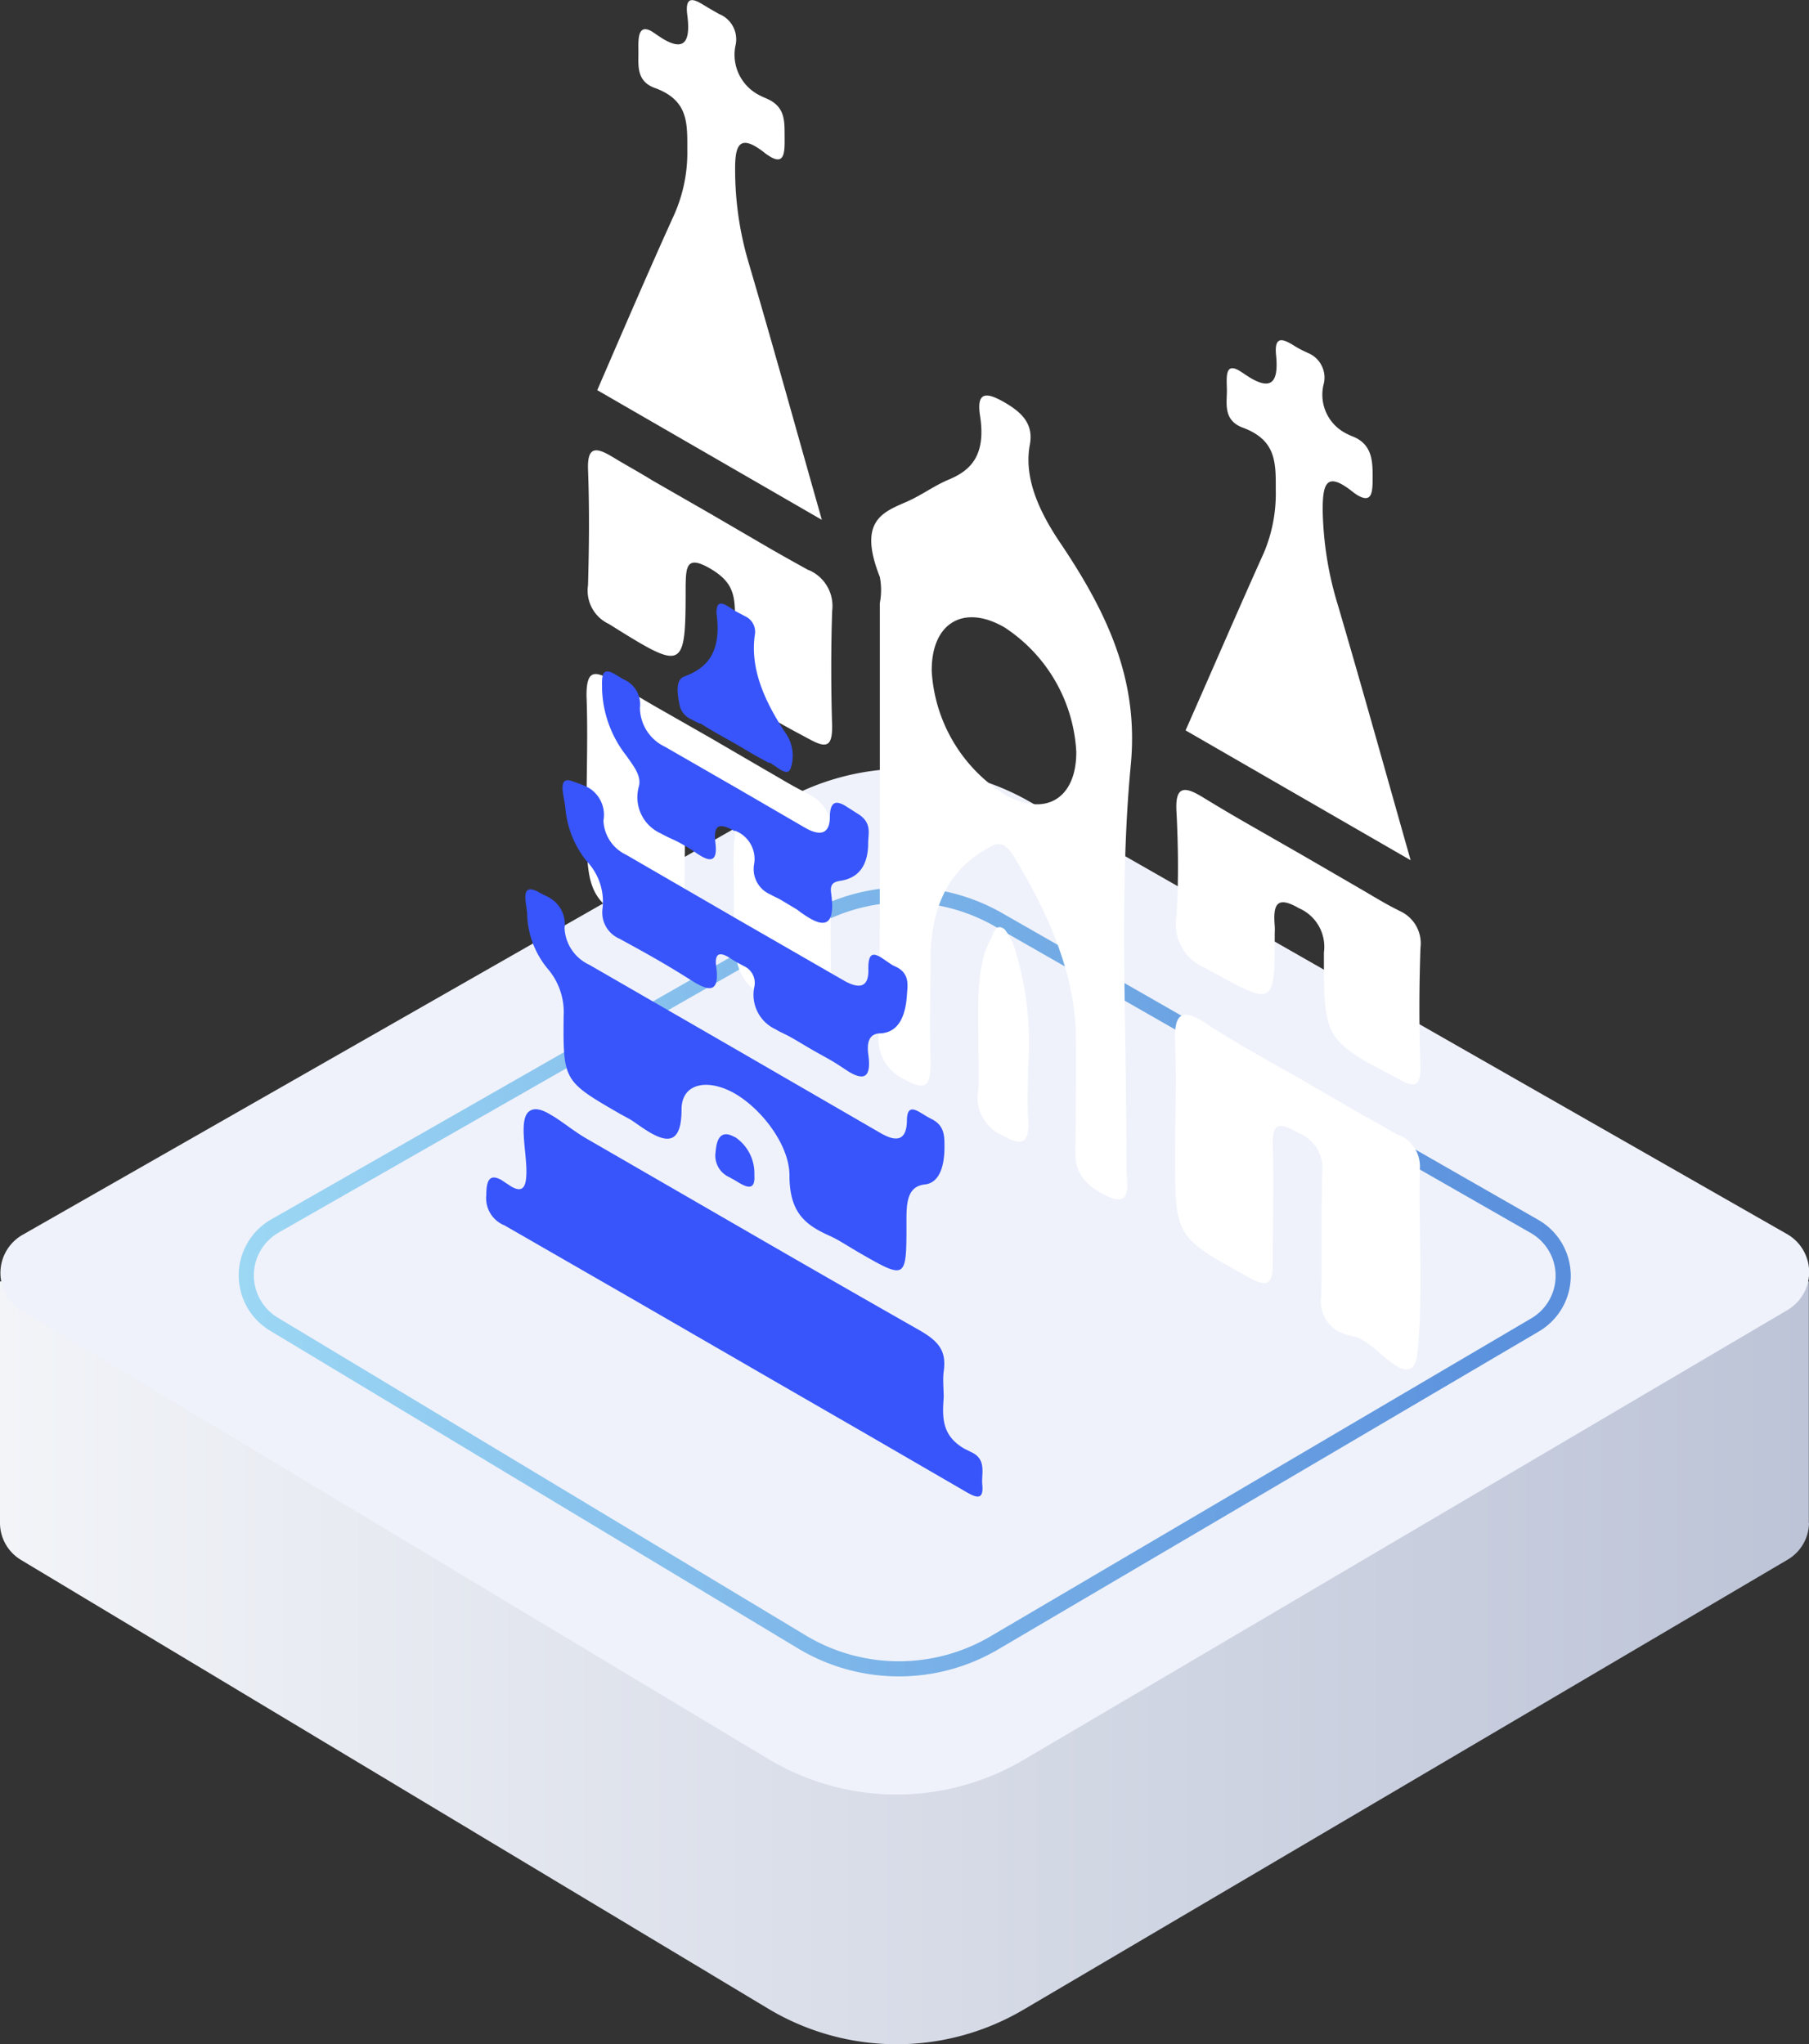 <svg id="图层_1" data-name="图层 1" xmlns="http://www.w3.org/2000/svg" xmlns:xlink="http://www.w3.org/1999/xlink" viewBox="0 0 119.52 135.07"><rect x="0" y="0" width="119.52" height="135.07" fill="#333333" stroke="none"/><defs><style>.cls-1{fill:url(#未命名的渐变_11);}.cls-2{fill:#eff2fb;}.cls-3{fill:none;stroke-miterlimit:10;stroke:url(#未命名的渐变_19);}.cls-4{fill:#ffffff;}.cls-5{fill:#3755fa;}</style><linearGradient id="未命名的渐变_11" x1="292.25" y1="205.85" x2="411.76" y2="205.85" gradientUnits="userSpaceOnUse"><stop offset="0" stop-color="#f2f4f8"/><stop offset="1" stop-color="#bdc4d7"/></linearGradient><linearGradient id="未命名的渐变_19" x1="308.01" y1="189.35" x2="396" y2="189.35" gradientUnits="userSpaceOnUse"><stop offset="0" stop-color="#9cd7f4"/><stop offset="1" stop-color="#588edc"/></linearGradient></defs><title>越南</title><path class="cls-1" d="M411.76,205.28s0-.07,0-.11V189.35H386.89l-26.68-15.23a16.5,16.5,0,0,0-16.36,0l-26.68,15.23H292.25v16h0a2.86,2.86,0,0,0,1.4,2.41L343,237.4a16.5,16.5,0,0,0,16.87.07l50.48-29.73a2.86,2.86,0,0,0,1.42-2.4h0Z" transform="translate(-292.25 -104.68)"/><path class="cls-2" d="M293.66,191.26,343,220.9a16.5,16.5,0,0,0,16.87.07l50.48-29.73a2.9,2.9,0,0,0,0-5l-50.09-28.6a16.5,16.5,0,0,0-16.36,0l-50.14,28.62A2.9,2.9,0,0,0,293.66,191.26Z" transform="translate(-292.25 -104.68)"/><path class="cls-3" d="M310.34,192.17l34.89,21a12.44,12.44,0,0,0,12.72.06l35.71-21a3.76,3.76,0,0,0,0-6.5L358.2,165.44a12.44,12.44,0,0,0-12.33,0l-35.46,20.25A3.76,3.76,0,0,0,310.34,192.17Z" transform="translate(-292.25 -104.68)"/><path class="cls-4" d="M332.53,149.56l.22.13c.87.54,1.75,1.06,2.62,1.57l3.82,2.18,3.71,2.16c.84.48,1.68,1,2.51,1.41l.21.12a2.72,2.72,0,0,1,1.57,2.81c-.1,3.74-.08,7.53,0,11.35,0,1.34-.29,1.67-1.55,1l-1.79-1c-3.13-1.81-3.12-2.43-3.11-7.22,0-1.23-.05-2.5,0-3.69A3,3,0,0,0,339,157c-1.87-1.07-1.48.45-1.49,1.58,0,2.45-.06,4.91,0,7.4,0,1.12-.22,1.42-1.3.87s-1.86-.95-2.52-1.33C331,164,331,163,331,158.3c0-2.55.1-5.06,0-7.66C331,149.12,331.41,148.92,332.53,149.56Z" transform="translate(-292.25 -104.68)"/><path class="cls-4" d="M345.76,142.38a2.58,2.58,0,0,1,1.47,2.67c-.08,2.5-.08,5.06,0,7.64,0,1.28-.35,1.46-1.47.85-.82-.44-1.5-.8-2.07-1.13-2.83-1.64-2.86-2.39-2.88-7,0-1.43-.14-2.3-1.67-3.18s-1.57-.1-1.59,1.19c0,4.69-.07,5.44-2.91,3.81-.59-.34-1.3-.78-2.16-1.32a2.43,2.43,0,0,1-1.38-2.56c.07-2.51.1-5,0-7.65-.05-1.45.46-1.5,1.48-.91l.17.1c.87.53,1.74,1,2.61,1.54l3.83,2.2,3.81,2.22c.88.51,1.76,1,2.63,1.48Z" transform="translate(-292.25 -104.68)"/><path class="cls-4" d="M338.72,105l.42.25.19.11.19.11.25.14a1.8,1.8,0,0,1,1.09,2,3,3,0,0,0,1.43,3.29,4.51,4.51,0,0,0,.54.26l.33.16c1,.57.92,1.49.93,2.44s0,1.82-.92,1.29a3.48,3.48,0,0,1-.4-.27,5.39,5.39,0,0,0-.6-.42c-1.19-.69-1.37.19-1.35,1.67a21.56,21.56,0,0,0,.89,6c1.64,5.57,3.17,11.13,4.84,17l-14.84-8.57c1.73-4,3.38-7.84,5.09-11.61a10.08,10.08,0,0,0,.86-4.27c0-1.56.06-2.89-1.41-3.75a4.64,4.64,0,0,0-.74-.34,2.08,2.08,0,0,1-.33-.15c-.89-.52-.74-1.47-.75-2.26s-.06-1.87.89-1.32l.24.16q.3.21.55.36c1.28.74,1.79.25,1.55-1.6C337.49,104.4,338.05,104.58,338.72,105Z" transform="translate(-292.25 -104.68)"/><path class="cls-4" d="M358.5,166l.13.09a4.11,4.11,0,0,1,.74,1.52,20.88,20.88,0,0,1,.81,7.47c0,1.15-.08,2.26,0,3.45.11,1.59-.27,2-1.73,1.15l0,0a2.7,2.7,0,0,1-1.56-3c.06-1,0-2.13,0-3.19,0-2.46-.16-5,.83-6.78C357.89,166.39,358,165.74,358.5,166Z" transform="translate(-292.25 -104.68)"/><path class="cls-4" d="M362.3,140.55c3.37,5,5.17,9.33,4.66,14.68-.8,8.34-.25,17.62-.29,26.48,0,1.25.52,3-1.61,1.83s-1.73-2.5-1.74-3.9c0-2.32.05-4.58,0-6.93-.15-3.75-1.72-7.52-4-11.29a2.4,2.4,0,0,0-.74-.88.82.82,0,0,0-.85.07c-2.38,1.23-3.92,3.4-4,7.23,0,2.29-.08,4.57,0,6.9,0,1.43-.1,2.18-1.65,1.29a2.94,2.94,0,0,1-1.76-3.16c.08-4.81.05-9.69.06-14.53l0-13.81a4.57,4.57,0,0,0,0-1.73c-1.49-3.77.25-4.29,1.85-5,.91-.41,1.71-1,2.63-1.4,1.48-.6,2.56-1.57,2.14-4.26-.24-1.55.38-1.58,1.57-.9s2,1.45,1.71,2.88C359.92,136.19,360.8,138.33,362.3,140.55Zm-3.64,16.65c2.66,1.48,4.71.25,4.7-2.84a10.49,10.49,0,0,0-4.75-8.23c-2.72-1.57-4.85-.26-4.8,2.93a10.35,10.35,0,0,0,4.76,8.08l.09.05" transform="translate(-292.25 -104.68)"/><path class="cls-4" d="M371.6,172.09l.41.26c.79.53,1.59,1,2.39,1.48l1.74,1,1.87,1.05,3.95,2.29c.9.52,1.81,1,2.71,1.54l.09,0a2.24,2.24,0,0,1,1.29,2.29c-.07,4,.23,8.24-.14,12-.13,1.28-.64,1.33-1.3,1a9.23,9.23,0,0,1-1.18-.9,9.5,9.5,0,0,0-1.19-.9,1.7,1.7,0,0,0-.47-.2,3.87,3.87,0,0,1-1.17-.39,2.29,2.29,0,0,1-1.06-2.27c.07-2.68,0-5.46.06-8.12a2.5,2.5,0,0,0-1.47-2.64l-.11-.06c-1.11-.61-1.72-.78-1.68.76.08,2.68,0,5.25,0,7.92,0,1.44-.43,1.52-1.61.87l-1.68-.94c-3.17-1.83-3.17-2.44-3.16-7.3,0-2.39.1-4.73,0-7.17C369.81,171.9,370.16,171.26,371.6,172.09Z" transform="translate(-292.25 -104.68)"/><path class="cls-4" d="M371.5,157.23l.19.11c.91.56,1.82,1.1,2.74,1.63l3.91,2.24,3.74,2.17c.83.48,1.66,1,2.49,1.41l.15.08a2.34,2.34,0,0,1,1.38,2.43c-.09,2.58-.1,5.22,0,7.89,0,1.39-.45,1.34-1.5.76-.73-.4-1.35-.73-1.88-1-3-1.73-3-2.45-3-7.33a2.78,2.78,0,0,0-1.65-2.93c-1.45-.84-1.72-.27-1.6,1.16a4.18,4.18,0,0,1,0,.49c0,4.92,0,4.83-4.46,2.37l-.15-.08a3.12,3.12,0,0,1-1.88-3.42c.14-2.22.12-4.55,0-6.9C369.89,156.79,370.36,156.57,371.5,157.23Z" transform="translate(-292.25 -104.68)"/><path class="cls-4" d="M378.66,128a1.76,1.76,0,0,1,1.06,2,2.87,2.87,0,0,0,1.32,3.24,4.38,4.38,0,0,0,.56.27,2.59,2.59,0,0,1,.34.16c.93.54,1,1.46,1,2.46s0,1.82-.95,1.3a3.39,3.39,0,0,1-.39-.27,5.5,5.5,0,0,0-.63-.44c-1.15-.67-1.33.16-1.33,1.65a22.57,22.57,0,0,0,1,6.28c1.63,5.55,3.17,11.09,4.81,16.87l-14.87-8.58c1.77-4,3.45-7.91,5.18-11.75a10.06,10.06,0,0,0,.78-4.11c0-1.57.05-2.94-1.46-3.81a4.7,4.7,0,0,0-.71-.33,2.19,2.19,0,0,1-.33-.15c-.91-.53-.74-1.46-.73-2.23s-.21-2,.83-1.38l.22.14q.29.2.54.35c1.26.73,1.85.38,1.66-1.52-.13-1.28.43-1.08,1.06-.71l.24.15.21.12.21.11Z" transform="translate(-292.25 -104.68)"/><path class="cls-5" d="M328.64,178.34c.37.21.76.49,1.15.77s.77.54,1.12.75l9,5.2,2.94,1.7q5.09,2.94,10.19,5.84c1.26.73,1.75,1.37,1.56,2.7-.07.52,0,1.17,0,1.72-.1,1.34-.12,2.52,1.36,3.38l.44.22.16.08c.87.5.52,1.39.59,2.08.11,1.12-.47.83-1.15.43l-6.45-3.74-6.45-3.72-2.35-1.36-6.63-3.83-8.29-4.77-.24-.14a1.93,1.93,0,0,1-1.21-2c0-1,.23-1.43,1-1l.33.22.32.21c.81.47,1-.05,1-1,0-1.4-.54-3.53.23-4C327.6,177.86,328.09,178,328.64,178.34Z" transform="translate(-292.25 -104.68)"/><path class="cls-5" d="M340.84,179.83a2.87,2.87,0,0,1,1.25,2.48c.07,1-.42.87-1,.53l-.35-.21-.31-.17a1.56,1.56,0,0,1-.9-1.67c.07-.89.36-1.46,1.22-1Z" transform="translate(-292.25 -104.68)"/><path class="cls-5" d="M328.55,164a2,2,0,0,1,1,2,2.81,2.81,0,0,0,1.62,2.42l9.64,5.56,9.64,5.58c1.11.64,1.7.41,1.72-.83,0-.92.4-.82.85-.56l.25.15.23.14.22.12.19.1c.74.43.74,1.07.74,1.79,0,1.29-.34,2.36-1.28,2.47-1.19.13-1.24,1.2-1.23,2.54,0,3.79,0,3.77-3.23,1.91l-1.15-.69a7.16,7.16,0,0,0-.69-.36,8.94,8.94,0,0,1-.82-.41c-1.14-.66-1.84-1.57-1.84-3.58s-1.83-4.37-3.57-5.39-3.54-.77-3.56,1c0,2.2-.84,2.27-2.07,1.56-.31-.18-.64-.41-1-.66a4.23,4.23,0,0,0-.37-.24l-.64-.35c-3.72-2.15-3.75-2.17-3.71-6.46a4.41,4.41,0,0,0-1.08-3.15,5.9,5.9,0,0,1-1.33-3.52c0-.71-.54-2.13.68-1.56C328,163.74,328.31,163.85,328.55,164Z" transform="translate(-292.25 -104.68)"/><path class="cls-5" d="M331.12,156.72a2.09,2.09,0,0,1,1,2.18,2.61,2.61,0,0,0,1.5,2.26l7.61,4.41,6.81,3.92c1,.56,1.64.44,1.58-.83,0-1,.31-1,.75-.77.14.08.29.19.44.29s.29.2.42.28l.15.07.18.09c.8.46.65,1.19.61,1.8-.09,1.44-.57,2.47-1.74,2.54-.72,0-.93.53-.81,1.41.21,1.55-.31,1.69-1.25,1.15l-.46-.3c-.25-.17-.51-.33-.76-.48l-1.25-.7-1.13-.67c-.24-.14-.48-.27-.71-.38s-.39-.19-.57-.3a2.51,2.51,0,0,1-1.4-2.81,1.22,1.22,0,0,0-.7-1.37l-.26-.14-.24-.13-.2-.12-.31-.2c-.54-.31-.94-.31-.81.64.22,1.62-.37,1.65-1.38,1.06l-.34-.21c-.71-.45-1.42-.88-2.13-1.29s-1.6-.9-2.39-1.33l-.14-.08a1.88,1.88,0,0,1-1.13-2,3.88,3.88,0,0,0-1.06-3.14,6.49,6.49,0,0,1-1.4-3.53c-.06-.73-.6-2.17.52-1.72A7.42,7.42,0,0,1,331.12,156.72Z" transform="translate(-292.25 -104.68)"/><path class="cls-5" d="M340.29,144.71c.19.11.4.26.57.36l0,0,.28.15.32.17a1.13,1.13,0,0,1,.66,1.25c-.3,2.14.55,4.23,2,6.43a2.61,2.61,0,0,1,.38,2.34c-.11.37-.36.31-.65.15-.12-.07-.24-.15-.36-.24l-.36-.24-.08,0c-.28-.14-.57-.3-.86-.46l-1.31-.77-1.4-.79c-.31-.18-.62-.37-.93-.57l-.07,0-.33-.16-.33-.17a1.33,1.33,0,0,1-.69-1c-.15-.74-.23-1.58.33-1.78,1.49-.55,2.48-1.57,2.13-4.17C339.57,144.42,339.91,144.49,340.29,144.71Z" transform="translate(-292.25 -104.68)"/><path class="cls-5" d="M348.09,157.92l.41.26.39.25,0,0c1,.59.72,1.33.72,1.95,0,1.46-.61,2.23-1.63,2.46-.41.09-.93.06-.82.83.31,2.19-.44,2.24-1.4,1.69a8.14,8.14,0,0,1-.85-.58l-1-.6a4.54,4.54,0,0,0-.46-.24l-.37-.19a1.82,1.82,0,0,1-1-2,2,2,0,0,0-1.24-2.17l-.08,0c-1-.55-1.39-.42-1.24.82.13,1.07-.22,1.27-.94.85l-.29-.18c-.28-.2-.57-.38-.86-.55a8.79,8.79,0,0,0-.82-.42c-.25-.11-.48-.23-.7-.35a2.62,2.62,0,0,1-1.44-3.14c.15-.7-.36-1.31-.84-2a7.5,7.5,0,0,1-1.6-4.33c0-.77-.11-1.6.83-1.06l.12.07.35.21.1.06a1.8,1.8,0,0,1,1.1,1.89,2.88,2.88,0,0,0,1.65,2.57l4.83,2.78,4.39,2.55c1,.59,1.67.48,1.68-.68S347.59,157.63,348.09,157.92Z" transform="translate(-292.25 -104.68)"/></svg>
